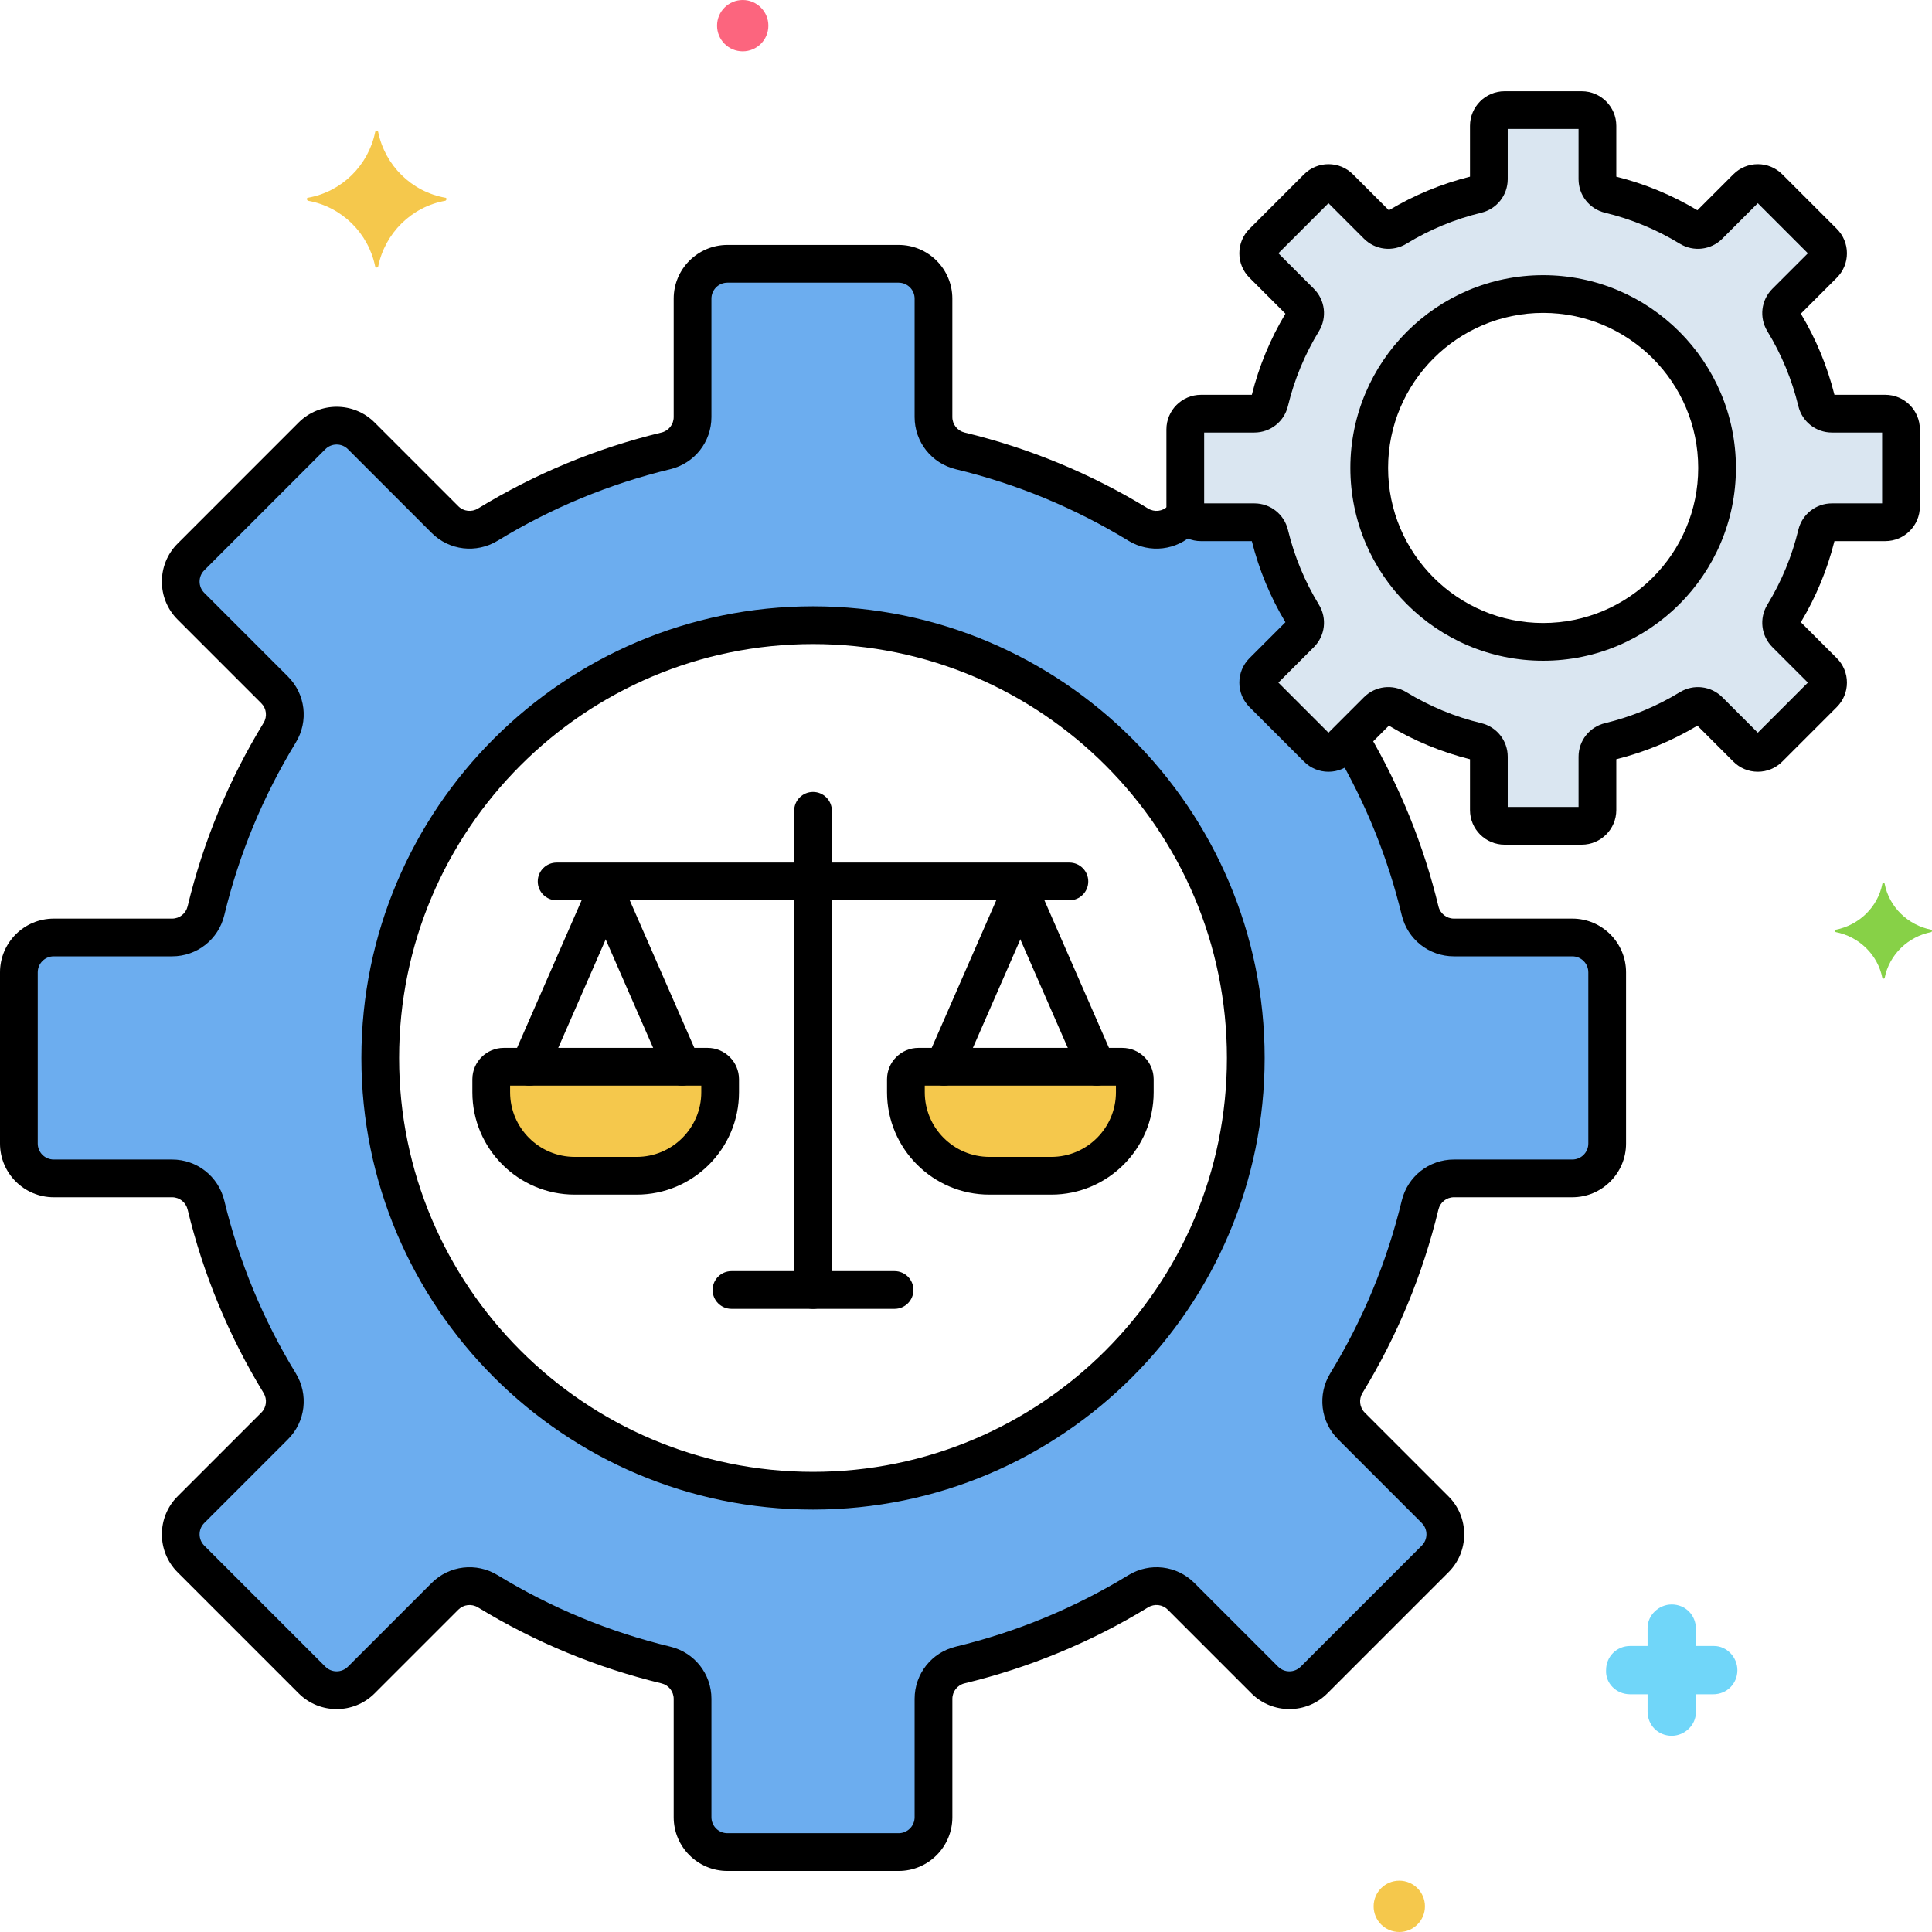 <?xml version="1.0" encoding="utf-8"?>
<!-- Generator: Adobe Illustrator 24.0.0, SVG Export Plug-In . SVG Version: 6.00 Build 0)  -->
<svg version="1.1" xmlns="http://www.w3.org/2000/svg" xmlns:xlink="http://www.w3.org/1999/xlink" x="0px" y="0px"
	 viewBox="0 0 256 256" enable-background="new 0 0 256 256" xml:space="preserve">
<g id="Layer_1">
</g>
<g id="Layer_2">
</g>
<g id="Layer_3">
</g>
<g id="Layer_4">
</g>
<g id="Layer_5">
</g>
<g id="Layer_6">
</g>
<g id="Layer_7">
</g>
<g id="Layer_8">
</g>
<g id="Layer_9">
</g>
<g id="Layer_10">
</g>
<g id="Layer_11">
</g>
<g id="Layer_12">
</g>
<g id="Layer_13">
</g>
<g id="Layer_14">
</g>
<g id="Layer_15">
</g>
<g id="Layer_16">
</g>
<g id="Layer_17">
</g>
<g id="Layer_18">
</g>
<g id="Layer_19">
</g>
<g id="Layer_20">
</g>
<g id="Layer_21">
</g>
<g id="Layer_22">
</g>
<g id="Layer_23">
</g>
<g id="Layer_24">
</g>
<g id="Layer_25">
</g>
<g id="Layer_26">
</g>
<g id="Layer_27">
</g>
<g id="Layer_28">
</g>
<g id="Layer_29">
</g>
<g id="Layer_30">
</g>
<g id="Layer_31">
</g>
<g id="Layer_32">
</g>
<g id="Layer_33">
</g>
<g id="Layer_34">
</g>
<g id="Layer_35">
</g>
<g id="Layer_36">
</g>
<g id="Layer_37">
</g>
<g id="Layer_38">
</g>
<g id="Layer_39">
</g>
<g id="Layer_40">
</g>
<g id="Layer_41">
</g>
<g id="Layer_42">
</g>
<g id="Layer_43">
</g>
<g id="Layer_44">
</g>
<g id="Layer_45">
</g>
<g id="Layer_46">
</g>
<g id="Layer_47">
</g>
<g id="Layer_48">
</g>
<g id="Layer_49">
</g>
<g id="Layer_50">
</g>
<g id="Layer_51">
</g>
<g id="Layer_52">
</g>
<g id="Layer_53">
</g>
<g id="Layer_54">
</g>
<g id="Layer_55">
</g>
<g id="Layer_56">
</g>
<g id="Layer_57">
</g>
<g id="Layer_58">
</g>
<g id="Layer_59">
</g>
<g id="Layer_60">
</g>
<g id="Layer_61">
</g>
<g id="Layer_62">
</g>
<g id="Layer_63">
</g>
<g id="Layer_64">
</g>
<g id="Layer_65">
</g>
<g id="Layer_66">
</g>
<g id="Layer_67">
</g>
<g id="Layer_68">
</g>
<g id="Layer_69">
</g>
<g id="Layer_70">
</g>
<g id="Layer_71">
</g>
<g id="Layer_72">
</g>
<g id="Layer_73">
</g>
<g id="Layer_74">
</g>
<g id="Layer_75">
</g>
<g id="Layer_76">
	<g>
		<g>
			<path fill="#F5C84C" d="M139.304,155.793h-8.206c-6.11,0-11.063-4.953-11.063-11.063v-1.719c0-0.918,0.744-1.661,1.661-1.661
				h27.009c0.918,0,1.661,0.744,1.661,1.661v1.719C150.367,150.84,145.414,155.793,139.304,155.793z"/>
		</g>
		<g>
			<path fill="#F5C84C" d="M84.36,155.793h-8.206c-6.11,0-11.063-4.953-11.063-11.063v-1.719c0-0.918,0.744-1.661,1.661-1.661
				h27.009c0.918,0,1.661,0.744,1.661,1.661v1.719C95.423,150.84,90.47,155.793,84.36,155.793z"/>
		</g>
		<g>
			<path fill="#DAE6F1" d="M249.812,54.813h-7.072c-0.961,0-1.793-0.66-2.019-1.594c-0.918-3.804-2.417-7.381-4.401-10.63
				c-0.501-0.821-0.381-1.876,0.299-2.557l4.999-4.999c0.812-0.813,0.812-2.13,0-2.942l-7.23-7.229c-0.812-0.813-2.13-0.813-2.942,0
				l-4.999,4.999c-0.68,0.68-1.735,0.801-2.557,0.299c-3.249-1.984-6.826-3.483-10.63-4.401c-0.934-0.225-1.595-1.058-1.595-2.019
				v-7.072c0-1.149-0.931-2.08-2.08-2.08h-10.224c-1.149,0-2.08,0.931-2.08,2.08v7.072c0,0.961-0.66,1.793-1.594,2.019
				c-3.804,0.918-7.381,2.417-10.63,4.401c-0.821,0.501-1.876,0.381-2.557-0.299l-4.999-4.999c-0.813-0.813-2.13-0.813-2.942,0
				l-7.23,7.229c-0.812,0.813-0.812,2.13,0,2.942l4.999,4.999c0.68,0.68,0.801,1.735,0.299,2.557
				c-1.984,3.249-3.483,6.826-4.401,10.63c-0.226,0.934-1.058,1.594-2.019,1.594h-7.072c-1.149,0-2.08,0.932-2.08,2.081v10.225
				c0,1.149,0.931,2.08,2.08,2.08h7.072c0.961,0,1.793,0.66,2.019,1.595c0.918,3.804,2.417,7.381,4.401,10.63
				c0.501,0.821,0.381,1.876-0.299,2.557l-4.999,4.999c-0.812,0.813-0.812,2.129,0,2.942l7.23,7.23c0.813,0.813,2.13,0.813,2.942,0
				l4.999-4.999c0.68-0.681,1.735-0.801,2.557-0.3c3.249,1.984,6.826,3.483,10.63,4.401c0.934,0.226,1.594,1.058,1.594,2.019v7.071
				c0,1.149,0.931,2.081,2.08,2.081h10.224c1.149,0,2.08-0.932,2.08-2.081v-7.071c0-0.961,0.66-1.793,1.595-2.019
				c3.804-0.918,7.381-2.417,10.63-4.401c0.821-0.501,1.876-0.381,2.557,0.3l4.999,4.999c0.812,0.813,2.13,0.813,2.942,0l7.23-7.23
				c0.813-0.813,0.813-2.129,0-2.942l-4.999-4.999c-0.68-0.68-0.801-1.736-0.299-2.557c1.984-3.249,3.483-6.826,4.401-10.63
				c0.226-0.935,1.058-1.595,2.019-1.595h7.072c1.149,0,2.08-0.931,2.08-2.08V56.894C251.893,55.745,250.961,54.813,249.812,54.813z
				 M204.475,85.051c-12.727,0-23.045-10.317-23.045-23.045s10.318-23.045,23.045-23.045c12.727,0,23.045,10.318,23.045,23.045
				S217.202,85.051,204.475,85.051z"/>
		</g>
		<g>
			<path fill="#6CADEF" d="M208.341,124.221h-15.693c-2.133,0-3.98-1.465-4.48-3.539c-1.969-8.159-5.153-15.842-9.339-22.858
				l-1.326,1.327c-0.813,0.813-2.13,0.813-2.942,0l-7.23-7.23c-0.812-0.813-0.812-2.129,0-2.942l4.999-4.999
				c0.68-0.68,0.801-1.736,0.299-2.557c-1.984-3.249-3.483-6.826-4.401-10.63c-0.226-0.935-1.058-1.595-2.019-1.595h-7.072
				c-0.812,0-1.507-0.469-1.85-1.147l-0.795,0.795c-1.51,1.51-3.851,1.777-5.673,0.664c-7.21-4.403-15.148-7.729-23.589-9.767
				c-2.074-0.501-3.539-2.347-3.539-4.48V39.571c0-2.55-2.067-4.617-4.617-4.617h-22.69c-2.55,0-4.617,2.067-4.617,4.617v15.693
				c0,2.133-1.465,3.979-3.539,4.48c-8.441,2.038-16.379,5.363-23.59,9.767c-1.822,1.113-4.164,0.846-5.673-0.664L47.872,57.752
				c-1.803-1.803-4.726-1.803-6.529,0L25.299,73.797c-1.803,1.803-1.803,4.726,0,6.529l11.094,11.094
				c1.51,1.51,1.777,3.852,0.665,5.674c-4.403,7.21-7.729,15.148-9.767,23.589c-0.501,2.074-2.347,3.539-4.48,3.539H7.117
				c-2.55,0-4.617,2.067-4.617,4.617v22.69c0,2.55,2.067,4.617,4.617,4.617H22.81c2.133,0,3.98,1.465,4.48,3.539
				c2.037,8.441,5.363,16.38,9.767,23.59c1.113,1.822,0.845,4.164-0.665,5.673L25.299,200.04c-1.803,1.803-1.803,4.727,0,6.529
				l16.044,16.044c1.803,1.803,4.726,1.803,6.529,0l11.094-11.094c1.51-1.51,3.851-1.777,5.673-0.665
				c7.21,4.403,15.148,7.729,23.59,9.767c2.074,0.5,3.539,2.347,3.539,4.48v15.693c0,2.55,2.067,4.617,4.617,4.617h22.69
				c2.55,0,4.617-2.067,4.617-4.617v-15.693c0-2.133,1.465-3.98,3.539-4.48c8.441-2.038,16.379-5.364,23.589-9.767
				c1.822-1.113,4.164-0.845,5.673,0.665l11.094,11.094c1.803,1.803,4.726,1.803,6.529,0l16.044-16.044
				c1.803-1.803,1.803-4.726,0-6.529l-11.094-11.094c-1.51-1.51-1.777-3.851-0.665-5.673c4.403-7.21,7.729-15.148,9.767-23.59
				c0.501-2.074,2.347-3.539,4.48-3.539h15.693c2.55,0,4.617-2.067,4.617-4.617v-22.69
				C212.958,126.288,210.891,124.221,208.341,124.221z M107.729,197.527c-31.67,0-57.344-25.674-57.344-57.344
				c0-31.67,25.674-57.344,57.344-57.344c31.67,0,57.344,25.674,57.344,57.344C165.073,171.853,139.399,197.527,107.729,197.527z"/>
		</g>
		<g>
			<path d="M209.587,111.924h-10.225c-2.525,0-4.58-2.055-4.58-4.58v-6.739c-3.787-0.946-7.4-2.442-10.749-4.45l-4.764,4.764
				c-0.865,0.865-2.015,1.342-3.238,1.342c-1.224,0-2.374-0.477-3.239-1.342l-7.23-7.229c-0.865-0.865-1.342-2.016-1.342-3.238
				c0-1.224,0.477-2.374,1.342-3.239l4.764-4.765c-2.007-3.348-3.503-6.961-4.451-10.748h-6.738c-2.526,0-4.581-2.055-4.581-4.58
				V56.894c0-2.525,2.055-4.58,4.581-4.58h6.738c0.947-3.787,2.443-7.399,4.451-10.748l-4.764-4.765
				c-0.865-0.865-1.342-2.016-1.342-3.239c0-1.223,0.477-2.373,1.342-3.238l7.23-7.229c0.865-0.865,2.015-1.342,3.239-1.342
				c1.223,0,2.374,0.477,3.238,1.342l4.764,4.764c3.348-2.007,6.961-3.503,10.749-4.45v-6.739c0-2.525,2.055-4.58,4.58-4.58h10.225
				c2.526,0,4.581,2.055,4.581,4.58v6.739c3.787,0.947,7.399,2.442,10.748,4.45l4.764-4.764c0.865-0.865,2.015-1.342,3.239-1.342
				s2.374,0.477,3.239,1.342l7.229,7.229c0.865,0.865,1.342,2.016,1.342,3.238c0,1.224-0.477,2.374-1.342,3.239l-4.764,4.764
				c2.008,3.35,3.503,6.962,4.451,10.749h6.739c2.525,0,4.58,2.055,4.58,4.58v10.225c0,2.525-2.055,4.58-4.58,4.58h-6.739
				c-0.947,3.788-2.443,7.401-4.451,10.749l4.764,4.764c0.865,0.865,1.342,2.016,1.342,3.239c0,1.223-0.477,2.373-1.342,3.238
				l-7.229,7.229c-0.865,0.865-2.015,1.342-3.239,1.342s-2.374-0.477-3.239-1.342l-4.764-4.764
				c-3.348,2.007-6.961,3.503-10.748,4.45v6.739C214.167,109.869,212.113,111.924,209.587,111.924z M199.782,106.924h9.385v-6.651
				c0-2.121,1.442-3.951,3.508-4.45c3.502-0.845,6.838-2.226,9.913-4.104c1.816-1.107,4.13-0.832,5.628,0.666l4.702,4.702
				l6.636-6.637l-4.702-4.702c-1.5-1.498-1.773-3.813-0.666-5.627c1.878-3.075,3.259-6.41,4.104-9.914
				c0.499-2.065,2.328-3.508,4.449-3.508h6.652v-9.385h-6.652c-2.121,0-3.951-1.442-4.449-3.508
				c-0.845-3.503-2.226-6.838-4.104-9.914c-1.107-1.813-0.834-4.127,0.665-5.627l4.703-4.702l-6.636-6.637l-4.703,4.702
				c-1.497,1.499-3.812,1.775-5.626,0.666c-3.077-1.879-6.412-3.26-9.915-4.104c-2.065-0.499-3.508-2.328-3.508-4.449v-6.652h-9.385
				v6.652c0,2.121-1.442,3.95-3.508,4.449c-3.502,0.845-6.838,2.226-9.913,4.104c-1.816,1.106-4.129,0.832-5.627-0.666l-4.703-4.702
				l-6.636,6.637l4.702,4.702c1.499,1.499,1.773,3.813,0.667,5.626c-1.879,3.077-3.26,6.412-4.105,9.915
				c-0.499,2.065-2.328,3.508-4.449,3.508h-6.652v9.385h6.652c2.121,0,3.951,1.442,4.449,3.508c0.845,3.503,2.227,6.838,4.104,9.914
				c1.108,1.816,0.833,4.13-0.667,5.628l-4.701,4.701l6.636,6.637l4.703-4.702c1.499-1.499,3.813-1.772,5.626-0.666
				c3.077,1.879,6.412,3.26,9.915,4.104c2.066,0.499,3.508,2.329,3.508,4.45V106.924z M249.813,57.313h0.01H249.813z
				 M204.475,87.551c-14.085,0-25.545-11.459-25.545-25.545s11.459-25.545,25.545-25.545S230.02,47.92,230.02,62.006
				S218.56,87.551,204.475,87.551z M204.475,41.461c-11.329,0-20.545,9.217-20.545,20.545s9.216,20.545,20.545,20.545
				s20.545-9.217,20.545-20.545S215.803,41.461,204.475,41.461z"/>
		</g>
		<g>
			<g>
				<path d="M125.089,143.851c-0.334,0-0.674-0.067-1-0.211c-1.265-0.553-1.842-2.027-1.289-3.292l10.11-23.11
					c0.553-1.265,2.025-1.846,3.292-1.288c1.265,0.553,1.842,2.027,1.289,3.292l-10.11,23.11
					C126.971,143.29,126.053,143.851,125.089,143.851z"/>
			</g>
			<g>
				<path d="M145.313,143.851c-0.963,0-1.881-0.561-2.292-1.499l-10.11-23.11c-0.553-1.265,0.023-2.739,1.289-3.292
					c1.265-0.554,2.739,0.023,3.292,1.288l10.11,23.11c0.553,1.265-0.023,2.739-1.289,3.292
					C145.987,143.782,145.647,143.851,145.313,143.851z"/>
			</g>
		</g>
		<g>
			<g>
				<path d="M70.145,143.851c-0.334,0-0.674-0.067-1-0.211c-1.265-0.553-1.842-2.027-1.289-3.292l10.11-23.11
					c0.553-1.265,2.026-1.846,3.292-1.288c1.265,0.553,1.842,2.027,1.289,3.292l-10.11,23.11
					C72.026,143.29,71.108,143.851,70.145,143.851z"/>
			</g>
			<g>
				<path d="M90.369,143.851c-0.963,0-1.881-0.561-2.292-1.499l-10.111-23.11c-0.553-1.265,0.023-2.739,1.289-3.292
					c1.264-0.554,2.739,0.023,3.292,1.288l10.111,23.11c0.553,1.265-0.023,2.739-1.289,3.292
					C91.043,143.782,90.704,143.851,90.369,143.851z"/>
			</g>
		</g>
		<g>
			<path d="M141.701,119.295H73.757c-1.381,0-2.5-1.119-2.5-2.5s1.119-2.5,2.5-2.5h67.943c1.381,0,2.5,1.119,2.5,2.5
				S143.082,119.295,141.701,119.295z"/>
		</g>
		<g>
			<path d="M118.534,173.43H96.925c-1.381,0-2.5-1.119-2.5-2.5s1.119-2.5,2.5-2.5h21.609c1.381,0,2.5,1.119,2.5,2.5
				S119.915,173.43,118.534,173.43z"/>
		</g>
		<g>
			<path d="M107.729,173.43c-1.381,0-2.5-1.119-2.5-2.5v-63.493c0-1.381,1.119-2.5,2.5-2.5s2.5,1.119,2.5,2.5v63.493
				C110.229,172.311,109.11,173.43,107.729,173.43z"/>
		</g>
		<g>
			<path d="M139.304,158.293h-8.206c-7.479,0-13.563-6.085-13.563-13.563v-1.719c0-2.295,1.867-4.161,4.161-4.161h27.009
				c2.295,0,4.162,1.866,4.162,4.161v1.719C152.867,152.208,146.783,158.293,139.304,158.293z M122.536,143.85v0.88
				c0,4.722,3.841,8.563,8.563,8.563h8.206c4.722,0,8.563-3.842,8.563-8.563v-0.88H122.536z"/>
		</g>
		<g>
			<path d="M84.36,158.293h-8.206c-7.479,0-13.563-6.085-13.563-13.563v-1.719c0-2.295,1.867-4.161,4.161-4.161h27.009
				c2.295,0,4.162,1.866,4.162,4.161v1.719C97.923,152.208,91.838,158.293,84.36,158.293z M67.591,143.85v0.88
				c0,4.722,3.841,8.563,8.563,8.563h8.206c4.722,0,8.563-3.842,8.563-8.563v-0.88H67.591z"/>
		</g>
		<g>
			<path d="M119.074,247.912h-22.69c-3.924,0-7.117-3.192-7.117-7.117v-15.692c0-0.977-0.668-1.819-1.625-2.05
				c-8.589-2.074-16.767-5.46-24.307-10.064c-0.842-0.513-1.912-0.391-2.603,0.299L49.64,224.381c-2.774,2.775-7.289,2.775-10.064,0
				l-16.044-16.044c-2.775-2.774-2.775-7.29,0-10.064l11.094-11.094c0.69-0.69,0.813-1.761,0.298-2.604
				c-4.604-7.54-7.99-15.718-10.063-24.306c-0.231-0.957-1.074-1.625-2.05-1.625H7.117c-3.924,0-7.117-3.192-7.117-7.117v-22.689
				c0-3.925,3.192-7.117,7.117-7.117H22.81c0.976,0,1.819-0.668,2.05-1.625c2.073-8.588,5.458-16.766,10.063-24.306
				c0.515-0.843,0.392-1.913-0.298-2.604L23.531,82.093c-2.775-2.774-2.775-7.289,0-10.063l16.043-16.045
				c2.775-2.775,7.291-2.775,10.065,0l11.094,11.095c0.69,0.69,1.76,0.812,2.602,0.299c7.542-4.605,15.719-7.991,24.307-10.064
				c0.957-0.23,1.625-1.074,1.625-2.05V39.57c0-3.924,3.192-7.116,7.117-7.116h22.69c3.924,0,7.117,3.192,7.117,7.116v15.693
				c0,0.976,0.668,1.819,1.625,2.051c8.587,2.072,16.765,5.458,24.306,10.063c0.843,0.517,1.913,0.393,2.603-0.298
				c0.976-0.977,2.56-0.977,3.535,0c0.977,0.977,0.977,2.559,0,3.535c-2.329,2.328-5.924,2.751-8.744,1.03
				c-7.095-4.334-14.791-7.52-22.873-9.47c-3.21-0.776-5.452-3.618-5.452-6.911V39.57c0-1.167-0.95-2.116-2.117-2.116h-22.69
				c-1.167,0-2.117,0.949-2.117,2.116v15.693c0,3.293-2.242,6.135-5.452,6.91c-8.082,1.951-15.777,5.137-22.874,9.471
				c-2.819,1.72-6.416,1.3-8.744-1.03L46.104,59.52c-0.824-0.824-2.167-0.824-2.994,0L27.066,75.564
				c-0.825,0.825-0.825,2.168,0,2.993L38.16,89.651c2.329,2.328,2.752,5.925,1.031,8.744c-4.333,7.096-7.52,14.791-9.47,22.874
				c-0.775,3.209-3.617,5.451-6.911,5.451H7.117c-1.167,0-2.117,0.95-2.117,2.117v22.689c0,1.167,0.95,2.117,2.117,2.117H22.81
				c3.294,0,6.136,2.241,6.911,5.451c1.951,8.083,5.137,15.778,9.47,22.874c1.722,2.819,1.298,6.416-1.031,8.744l-11.094,11.094
				c-0.825,0.825-0.825,2.169,0,2.994l16.044,16.044c0.826,0.824,2.169,0.824,2.994,0l11.094-11.094
				c2.328-2.328,5.924-2.752,8.744-1.031c7.096,4.333,14.792,7.52,22.874,9.471c3.209,0.774,5.452,3.616,5.452,6.911v15.692
				c0,1.167,0.95,2.117,2.117,2.117h22.69c1.167,0,2.117-0.95,2.117-2.117v-15.692c0-3.295,2.242-6.137,5.453-6.911
				c8.082-1.951,15.777-5.138,22.872-9.471c2.82-1.723,6.416-1.297,8.744,1.031l11.094,11.094c0.826,0.824,2.169,0.824,2.994,0
				l16.044-16.044c0.4-0.4,0.62-0.932,0.62-1.497s-0.22-1.097-0.62-1.497l-11.094-11.094c-2.329-2.329-2.752-5.925-1.03-8.745
				c4.333-7.094,7.519-14.789,9.47-22.873c0.775-3.21,3.617-5.451,6.911-5.451h15.693c1.167,0,2.117-0.95,2.117-2.117v-22.689
				c0-1.167-0.95-2.117-2.117-2.117h-15.693c-3.294,0-6.135-2.242-6.91-5.451c-1.827-7.571-4.762-14.838-8.722-21.6
				c-0.698-1.191-0.298-2.723,0.894-3.421c1.191-0.698,2.723-0.298,3.421,0.894c4.208,7.185,7.326,14.906,9.268,22.953
				c0.231,0.957,1.074,1.625,2.05,1.625h15.693c3.924,0,7.117,3.192,7.117,7.117v22.689c0,3.925-3.192,7.117-7.117,7.117h-15.693
				c-0.976,0-1.819,0.668-2.05,1.625c-2.073,8.59-5.459,16.768-10.063,24.306c-0.515,0.843-0.392,1.913,0.298,2.604l11.094,11.094
				c1.344,1.344,2.085,3.131,2.085,5.032s-0.741,3.688-2.085,5.032l-16.044,16.044c-2.774,2.775-7.289,2.775-10.064,0
				l-11.094-11.094c-0.69-0.69-1.761-0.812-2.603-0.299c-7.539,4.604-15.717,7.99-24.305,10.063
				c-0.958,0.231-1.625,1.074-1.625,2.051v15.692C126.191,244.72,122.999,247.912,119.074,247.912z M107.729,200.026
				c-32.998,0-59.844-26.846-59.844-59.844s26.846-59.844,59.844-59.844s59.844,26.846,59.844,59.844
				S140.727,200.026,107.729,200.026z M107.729,85.339c-30.241,0-54.844,24.603-54.844,54.844s24.603,54.844,54.844,54.844
				c30.241,0,54.844-24.603,54.844-54.844S137.97,85.339,107.729,85.339z"/>
		</g>
		<g>
			<path fill="#87D147" d="M255.925,123.2c-3.1-0.6-5.6-3-6.2-6.1c0-0.1-0.3-0.1-0.3,0c-0.6,3.1-3.1,5.5-6.2,6.1
				c-0.1,0-0.1,0.2,0,0.3c3.1,0.6,5.6,3,6.2,6.1c0,0.1,0.3,0.1,0.3,0c0.6-3.1,3.1-5.5,6.2-6.1
				C256.025,123.4,256.025,123.2,255.925,123.2z"/>
		</g>
		<g>
			<path fill="#70D6F9" d="M216.013,224.5h2.3v2.3c0,1.8,1.4,3.2,3.2,3.2c1.7,0,3.2-1.4,3.2-3.1v-0.1v-2.3h2.3
				c1.8,0,3.2-1.4,3.2-3.2c0-1.7-1.4-3.2-3.1-3.2h-0.1h-2.3v-2.3c0-1.8-1.4-3.2-3.2-3.2c-1.7,0-3.2,1.4-3.2,3.1v0.1v2.3h-2.3
				c-1.8,0-3.2,1.4-3.2,3.2C212.713,223,214.113,224.5,216.013,224.5C215.913,224.5,215.913,224.5,216.013,224.5z"/>
		</g>
		<g>
			<circle fill="#F5C84C" cx="185.413" cy="252.6" r="3.4"/>
		</g>
		<g>
			<circle fill="#FC657E" cx="98.413" cy="3.4" r="3.4"/>
		</g>
		<g>
			<path fill="#F5C84C" d="M40.813,26.2c4.5-0.8,8-4.3,8.9-8.7c0-0.2,0.4-0.2,0.4,0c0.9,4.4,4.4,7.9,8.9,8.7c0.2,0,0.2,0.3,0,0.4
				c-4.5,0.8-8,4.3-8.9,8.7c0,0.2-0.4,0.2-0.4,0c-0.9-4.4-4.4-7.9-8.9-8.7C40.613,26.5,40.613,26.2,40.813,26.2z"/>
		</g>
	</g>
</g>
<g id="Layer_77">
</g>
<g id="Layer_78">
</g>
<g id="Layer_79">
</g>
<g id="Layer_80">
</g>
<g id="Layer_81">
</g>
<g id="Layer_82">
</g>
<g id="Layer_83">
</g>
<g id="Layer_84">
</g>
<g id="Layer_85">
</g>
<g id="Layer_86">
</g>
<g id="Layer_87">
</g>
<g id="Layer_88">
</g>
<g id="Layer_89">
</g>
<g id="Layer_90">
</g>
<g id="Layer_91">
</g>
<g id="Layer_92">
</g>
<g id="Layer_93">
</g>
<g id="Layer_94">
</g>
<g id="Layer_95">
</g>
</svg>
